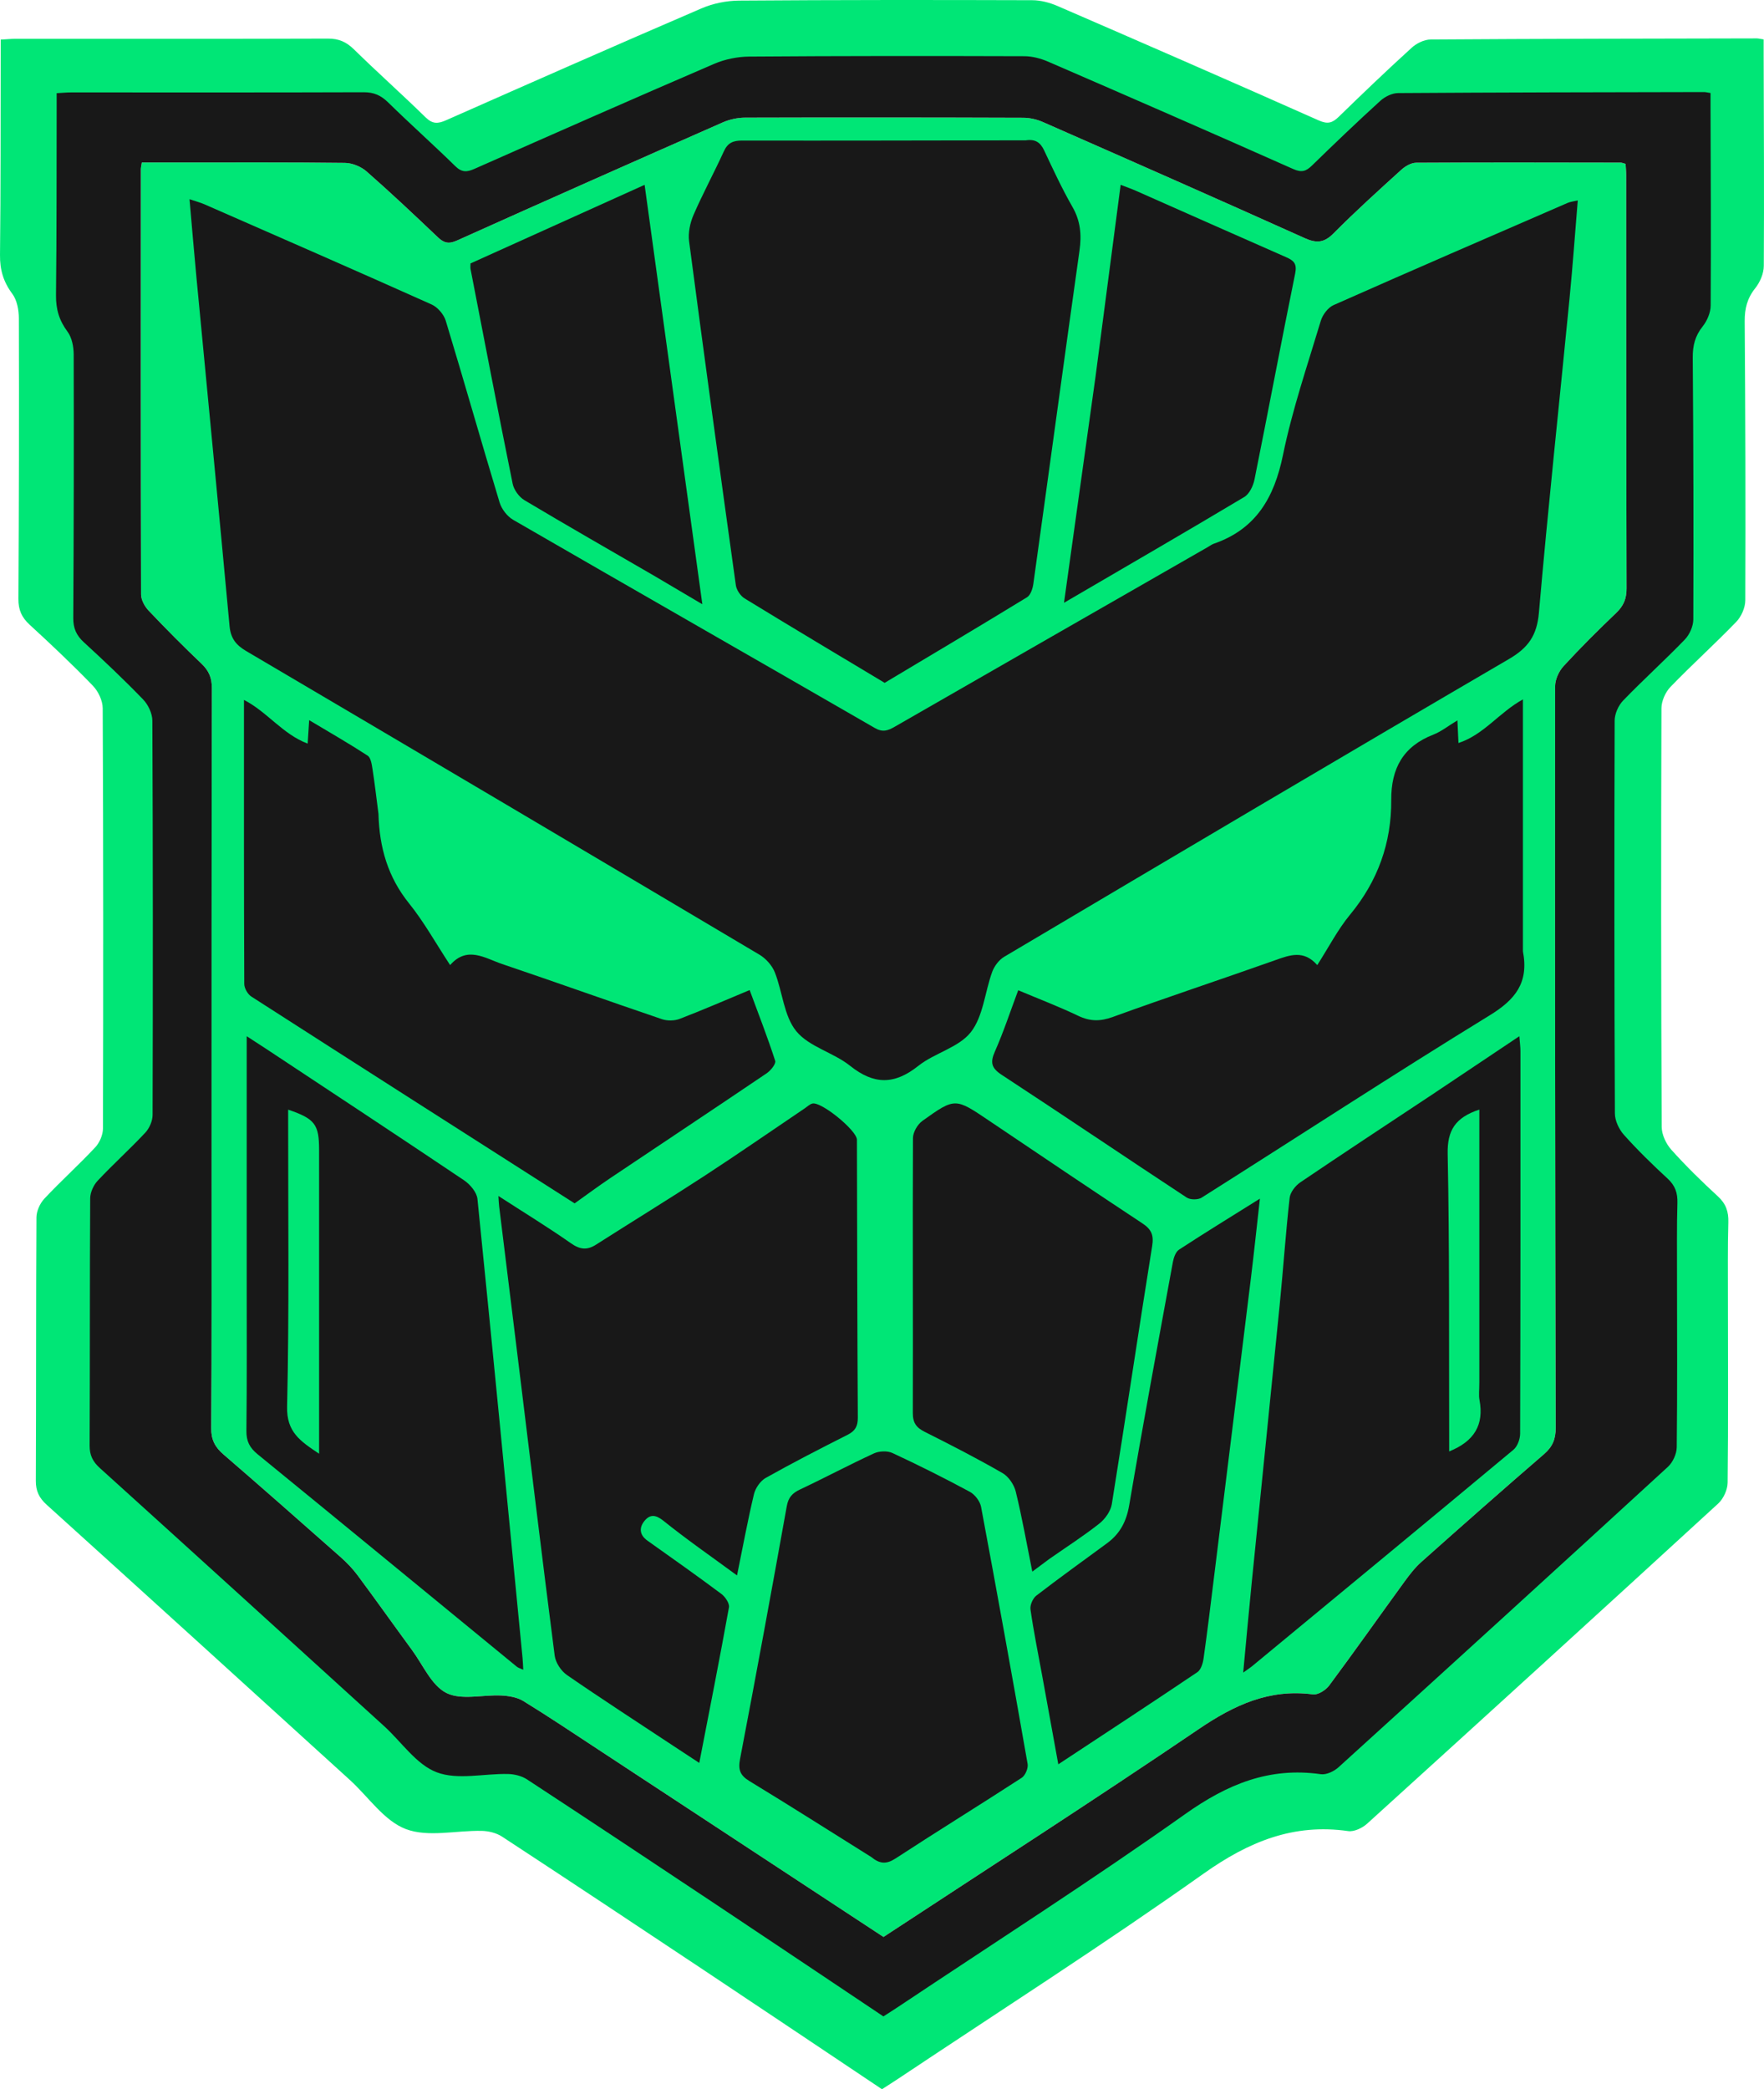 <svg width="315" height="373" viewBox="0 0 315 373" fill="none" xmlns="http://www.w3.org/2000/svg">
<path fill-rule="evenodd" clip-rule="evenodd" d="M133.069 20.999C149.615 20.951 166.163 20.964 182.71 21.022C183.886 21.026 185.144 21.311 186.223 21.785C201.827 28.644 217.426 35.516 232.97 42.508C235.107 43.469 236.458 43.36 238.158 41.644C242.035 37.728 246.137 34.032 250.219 30.325C250.927 29.683 251.987 29.056 252.888 29.051C265.057 28.976 277.227 29.012 289.396 29.03C289.639 29.031 289.882 29.149 290.281 29.252C290.321 29.924 290.395 30.599 290.395 31.276C290.407 55.877 290.394 80.478 290.457 105.079C290.461 106.901 289.917 108.175 288.617 109.418C285.391 112.501 282.221 115.653 279.203 118.938C278.366 119.848 277.7 121.321 277.699 122.536C277.665 166.661 277.705 210.786 277.805 254.91C277.81 256.935 277.245 258.3 275.71 259.624C268.35 265.969 261.068 272.403 253.811 278.864C252.651 279.898 251.676 281.173 250.756 282.438C246.28 288.595 241.894 294.819 237.353 300.928C236.74 301.752 235.352 302.629 234.45 302.511C226.678 301.489 220.405 304.4 214.085 308.69C195.487 321.312 176.573 333.467 157.765 345.818C140.805 334.674 123.85 323.528 106.889 312.391C102.429 309.462 97.996 306.487 93.451 303.695C92.351 303.02 90.865 302.777 89.538 302.709C86.222 302.539 82.383 303.599 79.716 302.256C77.06 300.918 75.543 297.277 73.583 294.605C70.321 290.16 67.133 285.661 63.846 281.236C62.968 280.054 61.92 278.967 60.815 277.989C53.865 271.842 46.901 265.709 39.88 259.643C38.385 258.351 37.699 257.028 37.713 254.957C37.821 239.988 37.777 225.016 37.782 210.046C37.787 180.63 37.775 151.738 37.833 122.847C37.836 121.029 37.303 119.751 35.999 118.51C32.765 115.434 29.617 112.263 26.546 109.025C25.843 108.283 25.194 107.114 25.191 106.139C25.121 80.837 25.14 55.535 25.15 30.234C25.15 29.904 25.242 29.575 25.327 29.009C27.393 29.009 29.385 29.009 31.375 29.009C41.444 29.01 51.512 28.955 61.579 29.08C62.891 29.097 64.46 29.733 65.453 30.603C69.795 34.409 73.998 38.377 78.186 42.356C79.273 43.389 80.13 43.603 81.594 42.946C97.381 35.852 113.203 28.835 129.043 21.86C130.277 21.317 131.721 21.003 133.069 20.999ZM242.737 21.464C242.003 22.15 241.272 22.839 240.543 23.53L242.091 21.457L242.737 21.464ZM211.377 21.135L212.72 22.139C211.949 21.801 211.178 21.463 210.407 21.125L211.377 21.135Z" fill="#00E676"/>
<path d="M308.557 231.951C308.565 243.056 308.63 253.882 308.505 264.705C308.491 265.973 307.758 267.577 306.82 268.437C285.982 287.551 265.079 306.594 244.132 325.589C243.279 326.363 241.812 327.067 240.757 326.916C230.951 325.511 222.954 328.822 214.94 334.501C197.064 347.169 178.587 358.99 160.353 371.152C159.429 371.769 158.486 372.36 157.494 373C146.898 365.914 136.371 358.847 125.815 351.822C113.782 343.814 101.738 335.82 89.648 327.898C88.64 327.238 87.248 326.902 86.025 326.876C81.464 326.777 76.445 328.064 72.465 326.551C68.582 325.076 65.78 320.789 62.467 317.777C44.445 301.392 26.424 285.004 8.355 268.671C6.997 267.443 6.392 266.235 6.401 264.38C6.473 248.702 6.415 233.024 6.509 217.346C6.516 216.211 7.144 214.833 7.934 213.991C10.87 210.863 14.066 207.98 16.998 204.849C17.784 204.011 18.383 202.621 18.386 201.482C18.454 176.473 18.454 151.463 18.341 126.453C18.335 125.088 17.546 123.423 16.578 122.422C12.95 118.666 9.15 115.069 5.298 111.539C3.873 110.233 3.276 108.882 3.287 106.937C3.384 90.233 3.415 73.528 3.367 56.824C3.363 55.346 3.04 53.585 2.197 52.454C0.602 50.316 -0.029 48.165 0.001 45.512C0.137 33.661 0.1 21.809 0.124 9.957C0.126 9.045 0.125 8.132 0.125 7.072C1.218 7.011 2.031 6.926 2.844 6.926C21.419 6.924 39.994 6.958 58.569 6.894C60.504 6.887 61.847 7.482 63.212 8.821C67.409 12.936 71.807 16.846 76.006 20.959C77.251 22.178 78.219 22.107 79.673 21.463C94.841 14.751 110.019 8.058 125.256 1.502C127.32 0.614 129.719 0.123 131.968 0.107C149.422 -0.023 166.877 -0.018 184.331 0.036C185.854 0.041 187.471 0.476 188.881 1.087C204.447 7.83 219.998 14.61 235.499 21.503C237.105 22.217 237.941 21.944 239.078 20.835C243.354 16.667 247.675 12.54 252.091 8.521C252.96 7.73 254.325 7.06 255.467 7.052C274.881 6.918 294.296 6.897 313.711 6.857C313.985 6.857 314.26 6.936 314.936 7.038C314.936 7.896 314.934 8.794 314.936 9.691C314.968 22.289 315.046 34.888 314.963 47.485C314.955 48.829 314.288 50.388 313.435 51.456C311.997 53.257 311.537 55.102 311.553 57.367C311.675 73.977 311.721 90.589 311.658 107.199C311.653 108.495 310.949 110.087 310.039 111.029C306.217 114.988 302.119 118.681 298.296 122.64C297.391 123.577 296.691 125.162 296.686 126.452C296.606 151.368 296.616 176.285 296.731 201.201C296.737 202.578 297.514 204.222 298.455 205.273C301.066 208.188 303.879 210.936 306.762 213.587C308.206 214.915 308.689 216.324 308.631 218.237C308.497 222.712 308.569 227.192 308.557 231.951ZM29.614 213.192C29.609 229.146 29.655 245.101 29.541 261.054C29.525 263.262 30.256 264.671 31.851 266.048C39.335 272.512 46.758 279.049 54.167 285.6C55.344 286.642 56.461 287.8 57.397 289.06C60.901 293.776 64.299 298.571 67.776 303.307C69.866 306.155 71.482 310.035 74.314 311.461C77.156 312.893 81.248 311.763 84.783 311.944C86.198 312.017 87.782 312.276 88.954 312.995C93.799 315.97 98.524 319.141 103.279 322.262C121.358 334.131 139.431 346.009 157.51 357.885C177.559 344.723 197.72 331.769 217.544 318.317C224.282 313.745 230.968 310.643 239.252 311.733C240.213 311.859 241.693 310.925 242.347 310.046C247.188 303.536 251.862 296.902 256.634 290.34C257.615 288.992 258.654 287.634 259.89 286.533C267.626 279.647 275.388 272.79 283.232 266.028C284.87 264.617 285.471 263.163 285.466 261.005C285.36 213.98 285.317 166.956 285.353 119.932C285.354 118.637 286.064 117.067 286.956 116.097C290.173 112.596 293.553 109.237 296.992 105.951C298.378 104.626 298.957 103.269 298.952 101.328C298.885 75.11 298.9 48.892 298.887 22.674C298.887 21.953 298.807 21.233 298.765 20.517C298.339 20.407 298.081 20.281 297.822 20.281C284.85 20.262 271.878 20.224 258.906 20.303C257.946 20.309 256.817 20.975 256.062 21.66C251.71 25.61 247.337 29.55 243.204 33.723C241.392 35.553 239.952 35.669 237.675 34.644C221.105 27.193 204.478 19.869 187.845 12.56C186.694 12.054 185.353 11.751 184.099 11.746C166.461 11.685 148.823 11.671 131.185 11.723C129.749 11.727 128.21 12.061 126.894 12.64C110.009 20.073 93.144 27.551 76.316 35.111C74.755 35.812 73.841 35.583 72.683 34.482C68.219 30.242 63.739 26.013 59.109 21.957C58.051 21.029 56.38 20.352 54.981 20.334C44.25 20.201 33.517 20.259 22.785 20.258C20.663 20.258 18.54 20.258 16.337 20.258C16.247 20.861 16.149 21.212 16.149 21.563C16.138 48.528 16.119 75.492 16.193 102.456C16.196 103.495 16.888 104.742 17.637 105.532C20.91 108.984 24.267 112.362 27.713 115.641C29.103 116.963 29.672 118.326 29.668 120.263C29.607 151.053 29.619 181.843 29.614 213.192Z" fill="#00E676"/>
<path d="M299.467 227.648C299.475 238.068 299.535 248.227 299.419 258.383C299.405 259.572 298.718 261.077 297.837 261.885C278.289 279.82 258.679 297.689 239.028 315.513C238.228 316.239 236.851 316.9 235.862 316.758C226.662 315.439 219.16 318.546 211.642 323.875C194.872 335.762 177.538 346.853 160.433 358.266C159.565 358.845 158.681 359.399 157.75 360C147.81 353.351 137.934 346.72 128.031 340.128C116.743 332.613 105.444 325.113 94.102 317.679C93.156 317.059 91.85 316.745 90.703 316.72C86.424 316.627 81.716 317.835 77.982 316.415C74.339 315.031 71.711 311.009 68.603 308.182C51.695 292.807 34.79 277.43 17.838 262.104C16.564 260.952 15.997 259.818 16.005 258.077C16.073 243.366 16.018 228.655 16.106 213.944C16.113 212.879 16.702 211.586 17.443 210.796C20.197 207.861 23.196 205.155 25.947 202.218C26.683 201.431 27.246 200.127 27.248 199.059C27.313 175.591 27.313 152.123 27.206 128.656C27.201 127.375 26.46 125.812 25.553 124.873C22.149 121.349 18.584 117.974 14.97 114.662C13.633 113.436 13.073 112.168 13.084 110.343C13.174 94.669 13.204 78.995 13.159 63.32C13.155 61.933 12.852 60.281 12.061 59.219C10.565 57.214 9.973 55.195 10.001 52.705C10.128 41.586 10.093 30.464 10.117 19.343C10.118 18.487 10.117 17.631 10.117 16.636C11.143 16.579 11.905 16.499 12.668 16.499C30.094 16.497 47.52 16.529 64.945 16.468C66.76 16.462 68.02 17.021 69.302 18.277C73.239 22.139 77.365 25.808 81.304 29.667C82.471 30.811 83.379 30.744 84.743 30.14C98.974 23.841 113.213 17.561 127.507 11.409C129.443 10.576 131.694 10.116 133.803 10.1C150.177 9.978 166.552 9.983 182.927 10.034C184.355 10.038 185.872 10.447 187.195 11.02C201.799 17.347 216.387 23.709 230.929 30.177C232.436 30.847 233.22 30.59 234.286 29.551C238.298 25.639 242.351 21.767 246.494 17.996C247.31 17.253 248.59 16.624 249.661 16.617C267.874 16.491 286.088 16.472 304.302 16.435C304.559 16.434 304.817 16.508 305.452 16.604C305.452 17.409 305.45 18.251 305.452 19.093C305.481 30.915 305.554 42.736 305.477 54.557C305.469 55.818 304.843 57.281 304.044 58.283C302.695 59.973 302.263 61.704 302.278 63.83C302.392 79.416 302.436 95.003 302.377 110.589C302.372 111.805 301.711 113.299 300.858 114.183C297.272 117.898 293.428 121.363 289.841 125.077C288.992 125.957 288.335 127.444 288.331 128.655C288.256 152.035 288.265 175.415 288.373 198.795C288.379 200.087 289.107 201.629 289.99 202.615C292.439 205.351 295.079 207.929 297.783 210.417C299.138 211.663 299.591 212.985 299.537 214.78C299.411 218.979 299.478 223.183 299.467 227.648ZM37.782 210.046C37.777 225.017 37.821 239.987 37.713 254.957C37.698 257.028 38.385 258.351 39.88 259.643C46.901 265.709 53.865 271.842 60.815 277.99C61.92 278.967 62.968 280.054 63.846 281.236C67.133 285.661 70.321 290.16 73.582 294.605C75.543 297.276 77.059 300.917 79.716 302.256C82.383 303.599 86.221 302.539 89.537 302.709C90.865 302.777 92.351 303.02 93.451 303.695C97.996 306.487 102.429 309.462 106.889 312.391C123.85 323.528 140.805 334.673 157.765 345.817C176.573 333.467 195.488 321.312 214.085 308.689C220.406 304.399 226.678 301.488 234.45 302.51C235.351 302.629 236.74 301.753 237.353 300.928C241.895 294.819 246.28 288.595 250.757 282.437C251.677 281.172 252.651 279.898 253.811 278.865C261.068 272.403 268.35 265.969 275.709 259.624C277.245 258.3 277.81 256.936 277.805 254.91C277.705 210.786 277.665 166.661 277.699 122.537C277.7 121.321 278.366 119.849 279.202 118.938C282.22 115.653 285.391 112.501 288.617 109.418C289.918 108.175 290.461 106.901 290.457 105.08C290.394 80.478 290.407 55.877 290.395 31.276C290.395 30.6 290.321 29.924 290.281 29.252C289.882 29.148 289.639 29.031 289.396 29.03C277.227 29.012 265.057 28.977 252.888 29.051C251.987 29.057 250.928 29.682 250.219 30.325C246.137 34.031 242.035 37.728 238.157 41.644C236.458 43.36 235.107 43.469 232.97 42.508C217.426 35.516 201.827 28.644 186.223 21.785C185.144 21.311 183.886 21.026 182.709 21.022C166.163 20.964 149.616 20.951 133.069 21C131.721 21.004 130.278 21.317 129.043 21.861C113.203 28.835 97.381 35.852 81.594 42.946C80.13 43.604 79.273 43.389 78.186 42.356C73.998 38.377 69.795 34.409 65.453 30.603C64.46 29.733 62.892 29.097 61.579 29.08C51.512 28.955 41.444 29.01 31.375 29.009C29.384 29.009 27.393 29.009 25.326 29.009C25.242 29.575 25.15 29.904 25.15 30.234C25.14 55.535 25.121 80.837 25.191 106.139C25.194 107.113 25.843 108.283 26.546 109.025C29.617 112.264 32.766 115.433 35.999 118.51C37.303 119.751 37.836 121.029 37.833 122.847C37.775 151.738 37.787 180.63 37.782 210.046Z" fill="#181818"/>
<path d="M215.662 97.682C216.13 97.409 216.419 97.189 216.744 97.076C224.298 94.465 227.545 88.83 229.102 81.238C230.766 73.127 233.468 65.224 235.859 57.273C236.185 56.19 237.14 54.913 238.135 54.472C252.038 48.308 265.998 42.272 279.949 36.219C280.399 36.024 280.914 35.98 281.745 35.784C281.248 41.758 280.84 47.504 280.28 53.234C278.45 71.957 276.432 90.663 274.804 109.403C274.454 113.435 272.918 115.639 269.476 117.649C239.348 135.247 209.331 153.033 179.317 170.824C178.384 171.377 177.552 172.488 177.176 173.522C175.864 177.123 175.585 181.441 173.366 184.273C171.203 187.033 166.886 187.984 163.972 190.304C159.707 193.7 156.042 193.675 151.787 190.275C148.813 187.898 144.465 186.896 142.185 184.096C139.971 181.376 139.743 177.095 138.366 173.609C137.878 172.373 136.77 171.131 135.615 170.445C105.096 152.316 74.542 134.244 43.955 116.23C42.123 115.151 41.194 113.946 40.995 111.795C39.073 91.056 37.059 70.327 35.085 49.594C34.655 45.075 34.282 40.551 33.842 35.566C34.982 35.952 35.775 36.155 36.515 36.479C50.047 42.408 63.589 48.317 77.072 54.359C78.153 54.844 79.255 56.133 79.602 57.276C82.877 68.062 85.947 78.911 89.212 89.701C89.571 90.887 90.567 92.19 91.633 92.806C113.134 105.236 134.699 117.555 156.21 129.969C157.623 130.784 158.548 130.453 159.755 129.759C178.325 119.082 196.914 108.437 215.662 97.682Z" fill="#181818"/>
<path d="M183.176 25.054C184.943 24.793 185.81 25.485 186.459 26.865C188.061 30.266 189.646 33.69 191.513 36.947C192.952 39.456 193.163 41.926 192.769 44.72C189.975 64.558 187.291 84.412 184.523 104.254C184.405 105.1 184.03 106.247 183.396 106.634C174.97 111.787 166.477 116.828 157.972 121.914C149.587 116.881 141.25 111.913 132.975 106.846C132.231 106.39 131.521 105.341 131.401 104.482C128.548 84.033 125.749 63.576 123.055 43.105C122.854 41.58 123.221 39.81 123.841 38.378C125.508 34.531 127.52 30.834 129.26 27.017C129.951 25.501 130.91 25.094 132.507 25.096C149.318 25.125 166.129 25.079 183.176 25.054Z" fill="#181818"/>
<path d="M120.172 311.656C113.742 307.402 107.423 303.321 101.237 299.048C100.19 298.325 99.212 296.838 99.052 295.594C96.784 277.985 94.666 260.356 92.505 242.733C91.387 233.618 90.255 224.504 89.134 215.39C89.073 214.897 89.061 214.398 89 213.524C93.527 216.449 97.835 219.088 101.967 221.977C103.569 223.098 104.828 223.237 106.424 222.22C112.905 218.088 119.459 214.07 125.897 209.872C131.903 205.956 137.796 201.866 143.739 197.854C144.172 197.561 144.58 197.147 145.06 197.022C146.63 196.616 153.02 201.832 153.024 203.483C153.068 220.023 153.083 236.564 153.182 253.105C153.191 254.64 152.714 255.473 151.36 256.158C146.447 258.641 141.546 261.158 136.747 263.852C135.781 264.394 134.896 265.675 134.634 266.774C133.521 271.428 132.656 276.142 131.612 281.271C127.076 277.939 122.642 274.869 118.45 271.499C117.069 270.388 116.076 270.371 115.138 271.471C114.124 272.66 114.12 273.999 115.614 275.058C120.037 278.194 124.465 281.325 128.81 284.567C129.505 285.085 130.3 286.26 130.171 286.974C128.516 296.15 126.702 305.298 124.871 314.744C123.209 313.654 121.768 312.71 120.172 311.656Z" fill="#181818"/>
<path d="M271.952 169.845C273.027 175.463 270.595 178.465 266.015 181.274C248.722 191.883 231.73 202.981 214.578 213.821C213.929 214.231 212.553 214.226 211.915 213.807C200.882 206.549 189.945 199.145 178.896 191.911C177.031 190.691 176.789 189.703 177.663 187.726C179.21 184.227 180.409 180.574 181.825 176.794C185.502 178.342 189.085 179.709 192.533 181.356C194.655 182.369 196.469 182.38 198.713 181.564C208.323 178.071 218.037 174.863 227.674 171.443C230.311 170.508 232.797 169.538 235.225 172.303C237.285 169.091 238.889 165.953 241.081 163.301C246.034 157.31 248.485 150.495 248.436 142.822C248.4 137.178 250.572 133.247 255.95 131.158C257.367 130.607 258.608 129.602 260.253 128.611C260.321 130.093 260.372 131.176 260.44 132.654C265.005 131.159 267.629 127.259 271.952 124.863C271.952 139.981 271.952 154.782 271.952 169.845Z" fill="#181818"/>
<path d="M67.583 145.295C67.746 151.359 69.284 156.613 73.046 161.285C75.716 164.6 77.805 168.383 80.377 172.299C83.43 168.815 86.605 171.078 89.683 172.118C99.207 175.336 108.673 178.725 118.193 181.956C119.146 182.279 120.425 182.266 121.361 181.908C125.502 180.319 129.574 178.548 133.866 176.761C135.449 181.043 137.063 185.178 138.427 189.394C138.601 189.93 137.628 191.131 136.911 191.616C127.636 197.89 118.303 204.078 109.004 210.317C106.829 211.776 104.726 213.343 102.61 214.845C83.337 202.538 64.093 190.264 44.889 177.925C44.236 177.506 43.623 176.444 43.62 175.678C43.548 158.873 43.565 142.068 43.565 124.958C47.738 127.104 50.438 131.055 54.941 132.762C55.039 131.235 55.111 130.124 55.21 128.573C58.848 130.751 62.308 132.734 65.646 134.905C66.212 135.273 66.381 136.43 66.511 137.257C66.917 139.849 67.216 142.458 67.583 145.295Z" fill="#181818"/>
<path d="M44.054 228.15C44.054 213.75 44.054 199.614 44.054 185C45.467 185.917 46.468 186.557 47.458 187.212C59.27 195.029 71.102 202.816 82.856 210.719C83.941 211.449 85.137 212.856 85.259 214.052C88.031 241.371 90.661 268.704 93.314 296.034C93.372 296.639 93.389 297.248 93.441 298.111C92.937 297.876 92.551 297.781 92.273 297.554C76.849 284.91 61.447 272.239 45.995 259.63C44.581 258.477 43.979 257.308 44.001 255.448C44.104 246.437 44.051 237.424 44.054 228.15ZM56.983 210.549C56.982 208.799 56.982 207.049 56.981 205.299C56.98 200.737 56.234 199.737 51.458 198.113C51.458 198.859 51.459 199.532 51.458 200.204C51.445 217.18 51.657 234.16 51.267 251.127C51.162 255.663 53.584 257.275 56.983 259.541C56.983 243.055 56.983 227.065 56.983 210.549Z" fill="#181818"/>
<path d="M255.735 195.424C260.895 191.968 265.9 188.62 271.313 185C271.404 186.204 271.508 186.934 271.508 187.663C271.513 210.427 271.522 233.19 271.452 255.954C271.449 256.93 270.976 258.234 270.26 258.83C254.726 271.774 239.126 284.638 223.537 297.515C223.224 297.773 222.877 297.988 222 298.612C222.533 292.97 222.987 287.894 223.495 282.824C225.163 266.194 226.871 249.568 228.518 232.936C229.148 226.579 229.582 220.201 230.294 213.854C230.405 212.859 231.322 211.685 232.202 211.088C239.952 205.839 247.777 200.702 255.735 195.424ZM264.167 246.804C264.167 230.613 264.167 214.422 264.167 198.101C259.891 199.515 258.426 201.781 258.513 206.014C258.854 222.704 258.732 239.404 258.78 256.1C258.783 257.085 258.781 258.07 258.781 259.131C263.302 257.315 265.022 254.346 264.195 249.946C264.036 249.101 264.169 248.202 264.167 246.804Z" fill="#181818"/>
<path d="M155.588 331.549C148.239 326.951 141.089 322.399 133.848 317.998C132.151 316.967 131.782 315.972 132.156 314.02C135.033 299.006 137.795 283.97 140.493 268.924C140.779 267.325 141.489 266.57 142.881 265.915C147.306 263.834 151.624 261.526 156.065 259.481C156.997 259.052 158.454 258.99 159.366 259.414C164.038 261.584 168.649 263.896 173.185 266.34C174.092 266.829 175.003 268.025 175.192 269.03C178.054 284.31 180.818 299.61 183.503 314.923C183.637 315.685 183.089 316.982 182.447 317.399C174.974 322.254 167.382 326.927 159.922 331.8C158.295 332.862 157.106 332.79 155.588 331.549Z" fill="#181818"/>
<path d="M187.364 278.339C186.381 279.072 185.55 279.691 184.34 280.59C183.334 275.592 182.511 270.915 181.387 266.31C181.083 265.068 180.11 263.625 179.026 263C174.49 260.386 169.822 257.99 165.14 255.64C163.635 254.885 162.997 254.043 163.003 252.257C163.052 235.901 162.955 219.544 163.029 203.188C163.033 202.144 163.84 200.745 164.711 200.121C170.553 195.937 170.578 196.011 176.551 200.035C185.684 206.19 194.816 212.347 204.005 218.418C205.6 219.472 206.058 220.497 205.745 222.451C203.281 237.808 201.008 253.197 198.536 268.553C198.332 269.814 197.329 271.207 196.292 272.025C193.483 274.24 190.456 276.178 187.364 278.339Z" fill="#181818"/>
<path d="M195.639 67.169C197.128 55.756 198.596 44.576 200.116 33C201.127 33.39 201.984 33.681 202.808 34.045C211.76 38.002 220.699 41.99 229.664 45.917C231.037 46.518 231.635 47.079 231.282 48.819C228.791 61.065 226.486 73.35 224.018 85.601C223.789 86.741 223.11 88.183 222.191 88.732C211.623 95.047 200.968 101.216 190 107.62C191.889 94.097 193.754 80.75 195.639 67.169Z" fill="#181818"/>
<path d="M116.933 102.868C109.056 98.298 101.313 93.877 93.658 89.307C92.694 88.732 91.769 87.462 91.547 86.368C88.957 73.603 86.504 60.81 84.023 48.023C83.975 47.778 84.017 47.516 84.017 47.035C94.222 42.428 104.458 37.808 115.109 33C118.554 58.024 121.937 82.601 125.418 107.883C122.248 106.013 119.672 104.492 116.933 102.868Z" fill="#181818"/>
<path d="M186.11 299.197C185.358 295.103 184.573 291.242 184.015 287.349C183.904 286.572 184.425 285.364 185.057 284.877C189.214 281.673 193.486 278.618 197.712 275.503C200.003 273.815 201.152 271.627 201.646 268.722C204.108 254.236 206.79 239.787 209.44 225.333C209.587 224.535 209.941 223.499 210.545 223.104C215.138 220.102 219.819 217.232 224.985 214C224.416 219.038 223.942 223.579 223.387 228.109C221.193 246.001 218.977 263.89 216.763 281.78C216.172 286.557 215.599 291.336 214.922 296.101C214.8 296.966 214.451 298.113 213.811 298.544C205.696 304.011 197.508 309.37 188.982 314.992C188.011 309.636 187.084 304.527 186.11 299.197Z" fill="#181818"/>
</svg>
